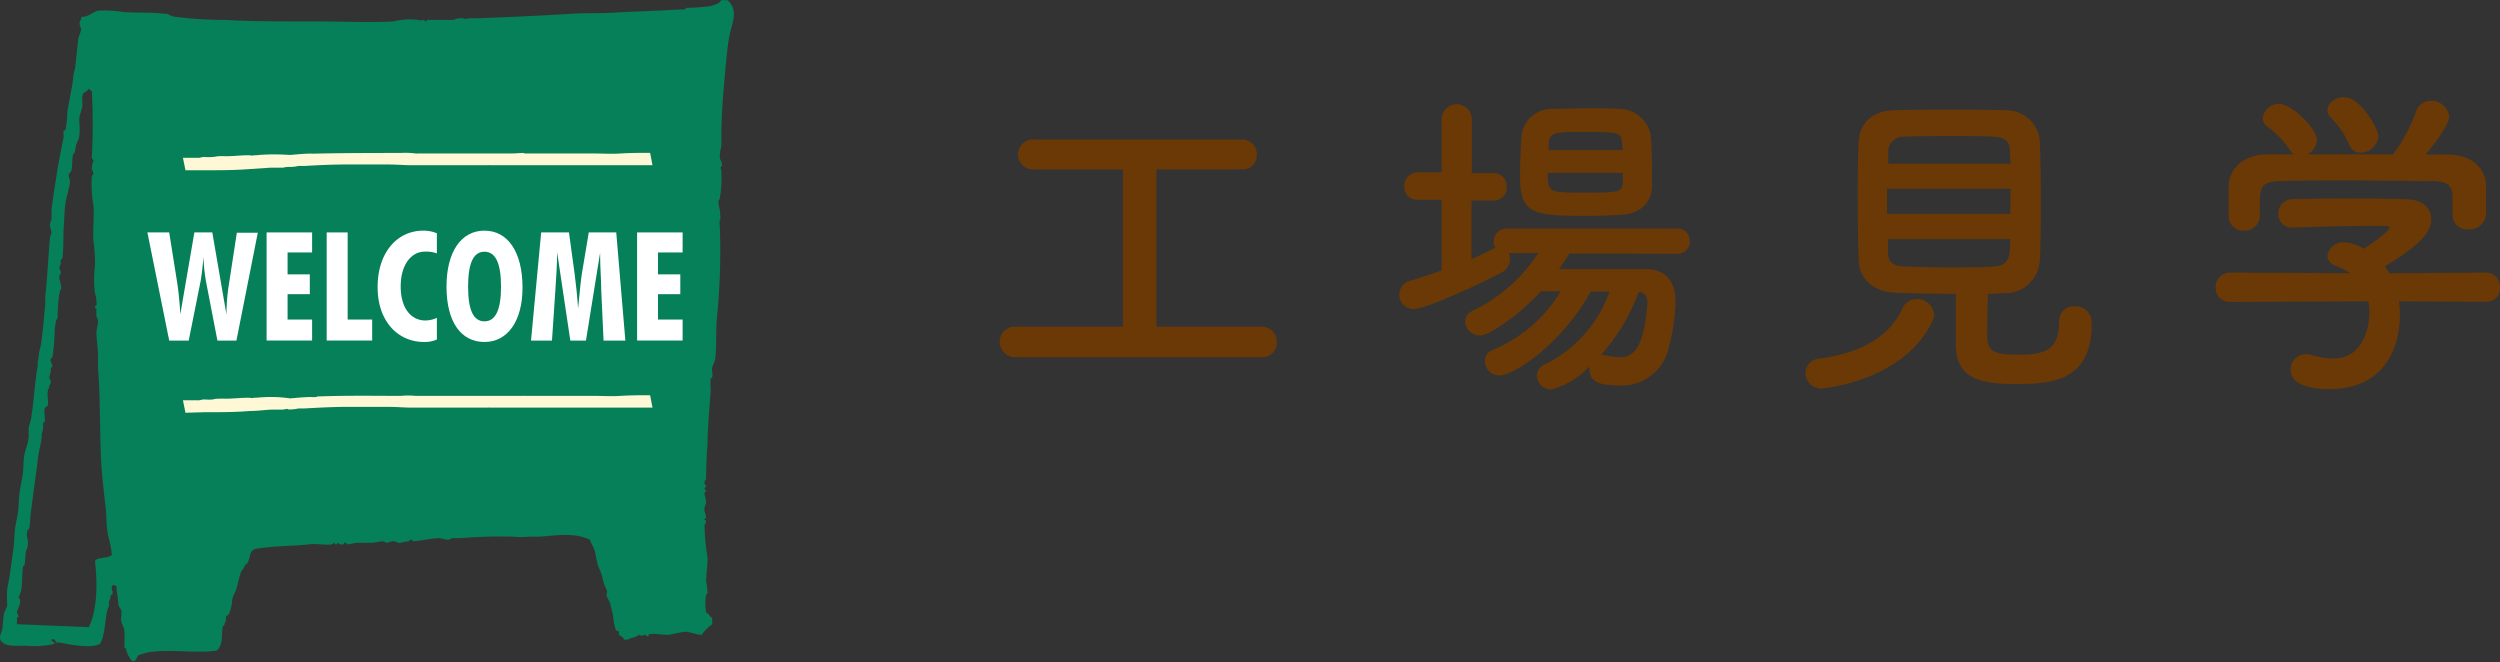 <svg xmlns="http://www.w3.org/2000/svg" viewBox="0 0 238.46 63.15"><rect x="0" y="0" width="238.46" height="63.15" fill="#333333" stroke="none"/><defs><style>.cls-1{fill:#068059;}.cls-1,.cls-2{fill-rule:evenodd;}.cls-2{fill:#fff8d7;}.cls-3{fill:#fff;}.cls-4{fill:#6a3906;}</style></defs><g id="レイヤー_2" data-name="レイヤー 2"><g id="レイヤー_2-2" data-name="レイヤー 2"><path class="cls-1" d="M5.24,61c-1-.07.33.29-.15.44a8.78,8.78,0,0,1-2.64.15c-1,0-1.9.11-2.35-.45-.27-.45.09-.77.15-1.32a10.09,10.09,0,0,1,.14-1.32c.06-.25.27-.53.3-.73a12.49,12.49,0,0,1,0-1.62c.21-.91.43-2.66.59-3.81.07-.57.08-1.18.14-1.77s.22-1.14.3-1.76.07-1.19.14-1.76.21-1.17.3-1.76.06-1.16.14-1.76.38-1.14.44-1.91c0-.24,0-.5,0-.74S3,40,3,39.66c.24-1.41.31-3.18.59-4.7,0-.14,0-.31,0-.44a5.84,5.84,0,0,0,.14-.88,3.56,3.56,0,0,1,.15-.59c.21-1.34.3-2.65.44-4.11,0-.24,0-.49,0-.73.17-1.41.28-3.67.44-5.44,0-.29.14-.39.15-.58s-.16-.49-.15-.74.13-.31.15-.58,0-.5,0-.74c.09-1,.38-2.73.58-4,.15-.88.38-2.09.59-3.09,0-.1-.07-.51,0-.58s.14,0,.15,0A8.59,8.59,0,0,0,6.41,11c0-.51.17-1.16.3-1.91s.21-1,.29-1.91a5.51,5.51,0,0,1,.15-.59c.12-.88.18-1.77.29-2.64,0-.39.26-.8.3-1.17,0-.12-.17-.34-.15-.59s.24-.33.15-.59c.6.08,1.19-.5,1.61-.58a11,11,0,0,1,2.5.14c1.42.08,2.53,0,3.81.15.05,0,.27,0,.3,0a1.75,1.75,0,0,0,.73.29,37.81,37.81,0,0,0,4.85.3c2.34.16,5.74.14,8.66.14,2.55,0,5,.14,7.34,0a6.56,6.56,0,0,1,2.35-.14c.33.08.07.05.59,0,0,0,0,.16.14.14s0-.14.15-.14c.81,0,1.69,0,2.5,0a1.57,1.57,0,0,1,.88-.15c.33.08.07.07.58,0a5.8,5.8,0,0,1,.59,0c2.78-.09,6.29-.26,9.25-.44,1.44-.09,3,0,4.7-.15C60.83,1.1,63.22,1,65,.9a2.81,2.81,0,0,0,.29,0,.29.29,0,0,0,.15-.15A21.93,21.93,0,0,0,67.64.6a3.62,3.62,0,0,0,.88-.29c.07,0,.24-.28.29-.29s.41,0,.59,0c1.12,1,.37,2.24.15,3.52s-.31,2.54-.44,4-.27,3.06-.3,5c0,.4,0,.79,0,1.17s-.14.7-.14,1a1.62,1.62,0,0,0,0,.44s.34.53.14.73,0,.07,0,.59a10.86,10.86,0,0,1-.14,2.35c0,.22-.14.26-.15.44s.13.59.15.88c0,.06.1.8,0,.88s0,.43,0,.88a63.34,63.34,0,0,1-.3,8.52c-.1,1.23,0,2.48-.14,3.67,0,.37-.24.69-.3,1s.09.53,0,.88c0,.08-.15.15-.14.14-.05.4,0,.75,0,1.18-.09,1.22-.24,2.91-.3,4.55a5.81,5.81,0,0,1,0,.59c-.08.6-.12,1.91-.14,2.93,0,.09,0,.21,0,.3s-.2.24-.15.44.14.19.15.15c0,.24-.14.24-.15.44,0-.05.15.07.15.14s-.15.14-.15.15c0,.33.16.7.15,1a4.34,4.34,0,0,0-.15.44c-.06.47.13.5.15,1,0,0-.17,0-.15.14s.16,0,.15.15-.13.25-.15.44a22.51,22.51,0,0,0,.29,3.08c0,.76-.12,1.44-.14,2.21a8.89,8.89,0,0,1,.14,1.17c0-.06-.13.1-.14.15a4.79,4.79,0,0,0,0,1.61c0,.1.23.15.29.3s.28.24.29.29,0,.4,0,.59a4.16,4.16,0,0,0-1,1c-.52,0-1-.28-1.61-.29a14.64,14.64,0,0,0-1.47.29c-.39.05-1.87-.22-2,0,0,0,0,.15,0,.15-.21,0-.23-.15-.3-.15-.27,0-.13.19-.59,0a1.71,1.71,0,0,1-.73.3c-.2.06-.4.24-.73.14,0-.23-.34-.3-.44-.44s.05-.25,0-.29-.28-.12-.3-.15c-.26-.57-.2-1.31-.44-2.05-.05-.16-.07-.36-.15-.59s-.23-.39-.29-.59.08-.5,0-.58a4.66,4.66,0,0,1-.44-1.33c-.12-.42-.32-.77-.44-1.17s-.17-.94-.29-1.32-.35-.68-.44-1c-1.54-.71-3.08-.41-4.85-.29-.22,0-.66,0-.88,0a8.63,8.63,0,0,1-1.61,0,46.82,46.82,0,0,0-5,.14c-.24,0-.49,0-.73,0s-.27.15-.44.15c-.38,0-.67-.17-1-.15-.8.06-1.54.23-2.35.3,0,0-.16-.2-.29-.15s0,.13-.15.15a5.59,5.59,0,0,0-.73.14c-.33.09-.35-.16-.74-.14s-.39.14-.58.14-.26-.15-.44-.14-.7.13-1,.14-.9,0-1.32,0-.66.14-1,.15c0,0-.16-.2-.29-.15s0,.15-.15.15a1.4,1.4,0,0,1-.29,0c-.06,0-.2-.14-.15-.15-.11,0-.16.19-.29.15s0-.17-.15-.15c0,0-.09.14-.15.15-.43.11-1.53-.09-2.2,0-1.26.17-3.43.13-5.14.44-.56.15-.46.78-.73,1.32-.05.09-.26.22-.3.3s0,.16-.14.29c-.34.35-.47,1.52-.74,2.2a1.94,1.94,0,0,0-.29.74,4,4,0,0,1-.3,1.32c0,.08-.26.23-.29.29s0,.21,0,.3-.1.25-.15.44-.14.11-.14.14c-.21.79.09,1.75-.59,2.35-1.77.29-4.31-.14-6.46.15a9.61,9.61,0,0,0-1,.29c-.22.17-.17.61-.59.59A2.45,2.45,0,0,1,12,61.83s-.14,0-.14-.15a14.31,14.31,0,0,0,0-1.47c0-.33-.24-.65-.3-1s.1-.65,0-1c-.05-.22-.25-.22-.29-.74a9.15,9.15,0,0,0-.15-1.17c0-.2.06-.42-.14-.44-.65-.26-.07.69-.3.88,0,0-.14,0-.14,0s0,.26,0,.29-.12.2-.15.44c0,0,0,.27,0,.3s-.08.2-.15.44c-.21.71-.21,2.5-.73,3.23-.88.41-2.67.08-3.82-.15-.09,0-.2,0-.29,0S5.27,61.08,5.24,61Zm3.23-1.18c.79-1.55.85-4.13.59-6.31.3-.43,1.27-.2,1.61-.59-.08-.92-.35-1.64-.44-2.35s-.07-1.36-.14-2.05c-.18-1.56-.36-3.08-.45-4.7-.13-2.72-.07-6.23-.29-8.66,0-.43,0-.78,0-1.18,0-.76-.13-1.47-.15-2.2,0-.38.15-.79.15-1.17,0-.23-.12-.3-.15-.44s0-.5,0-.74c0,0-.14,0-.14-.15s.14-.14.14-.14a3.24,3.24,0,0,0-.14-1.18,10.48,10.48,0,0,1,0-2.64,13.92,13.92,0,0,0-.15-2.35c-.07-1.15.09-2.24,0-3.38a12.52,12.52,0,0,1-.15-2.78c0-.06.15-.19.15-.15,0-.28-.15-.45-.15-.59a2.14,2.14,0,0,1,.15-.73c0-.15-.14-.18-.15-.3a60.29,60.29,0,0,0,0-6.31s-.28-.24-.29-.29A.76.76,0,0,1,8,8.83c-.28.39-.08.87-.15,1.32s-.26.79-.29,1.17c0,.54.09,1,0,1.62,0,.3-.21.58-.29.88s-.09.48-.15.73c0,.09-.15.15-.15.15-.13.55,0,1.51-.29,1.76s0,.55,0,.88a4.59,4.59,0,0,1-.15.74c-.06.42-.24.89-.29,1.32-.09.66-.1,1.37-.15,2.05-.08,1.07,0,2.28-.15,3.23,0,0-.12.06-.14.15s0,.2,0,.29-.14.35-.15.44.16.21.15.44-.16.2-.15.44.3,1,.15,1.18-.07.15-.15.44a16.66,16.66,0,0,0-.15,2.2c0,.15-.11.17-.14.3a7.11,7.11,0,0,0-.15,1A19.35,19.35,0,0,1,5,34.08c-.4.24,0,.55,0,.88,0,0-.13.08-.15.15s0,.2,0,.29-.13.46-.15.59.16.21.15.44-.11.22-.15.44-.11.21-.14.44c-.08.5.09,1,0,1.32,0,.14-.28.22-.3.3-.08.39.07.89,0,1.32,0,0-.12,0-.14.14a1,1,0,0,0,0,.3,3,3,0,0,1-.15.73,2.81,2.81,0,0,0,0,.29,4.77,4.77,0,0,1-.15.89c-.09.38-.1.54-.14.73-.09.37-.09.73-.15,1.17-.21,1.51-.41,3-.59,4.41-.06.45-.07,1.15-.15,1.47,0,.11-.13.11-.14.14a1.49,1.49,0,0,0,0,1,1.84,1.84,0,0,1-.15,1c-.13.43-.07,1-.15,1.32,0,.06-.15.17-.14.15-.11.7-.08,1.37-.15,2.05,0,.35-.31.95-.29,1s.13,0,.14.15a1.18,1.18,0,0,1-.14.73c-.05.19-.12.31-.15.44s.17.34.15.44-.14,0-.15.15,0,.39,0,.59"/><path class="cls-2" d="M24.43,14.81H24.2c-.11.07-.19,0-.57,0-.69,0-1.39.1-2.16.09a5.78,5.78,0,0,0-.58,0c-.2,0-.37.06-.56.07a4.15,4.15,0,0,1-.81,0c-.36,0-.34.11-.79.08-.09,0-.12,0-.23,0l-1.05,0,.24,1.19,1.73,0c1.53,0,3,0,4.45-.12l2-.13,1.14,0a2.86,2.86,0,0,1,.45-.07s0,0,0,0a3.54,3.54,0,0,0,1-.09c.19,0,.38,0,.57,0,1.22-.07,2.45-.13,3.65-.14.7,0,1.38,0,2.07,0s1.54,0,2.29,0,1.41.06,2.08.07l2.18,0c1.48,0,2.9,0,4.36,0,.35,0,.69,0,.91,0a.12.12,0,0,1,.12,0c1.16,0,2.32,0,3.44,0,.16,0,.23,0,.47,0l.57,0c1.12,0,2.16,0,3.22,0,.77,0,2,0,2.41,0,.1,0,.23,0,.34,0l.47,0c1.15,0,2.29,0,3.43,0l1.2,0-.23-1.18c-1,0-1.88,0-2.8.06s-1.68,0-2.54,0c-1.74,0-3.52,0-5.28,0-.15,0-.32,0-.69,0l-.68,0a.17.17,0,0,0-.13-.05c-.3,0-.7.05-1.14.05H43.53c-1.25,0-2.39,0-3.67,0a1.93,1.93,0,0,1-.23,0,6.9,6.9,0,0,0-1.39-.05c-2.5,0-5.19,0-8,.06.06,0-.08,0-.11,0a2.53,2.53,0,0,1-.46,0c-.61,0-1.38.08-2,.13C26.58,14.71,25.51,14.7,24.43,14.81Z"/><path class="cls-2" d="M24.43,37.94H24.2c-.11.07-.19,0-.57,0-.69,0-1.39.09-2.16.09a5.78,5.78,0,0,0-.58,0c-.2,0-.37,0-.56.07a4.15,4.15,0,0,1-.81,0c-.36,0-.34.11-.79.08-.09,0-.12,0-.23,0l-1.05,0,.24,1.19,1.73-.05c1.53,0,3,0,4.45-.12.68,0,1.37-.1,2-.13l1.14,0a2.86,2.86,0,0,1,.45-.07s0,0,0,.05a3.54,3.54,0,0,0,1-.09c.19,0,.38,0,.57,0,1.22-.07,2.45-.13,3.65-.15.7,0,1.38,0,2.07,0s1.54,0,2.29,0,1.41.06,2.08.07l2.18,0c1.48,0,2.9,0,4.36,0,.35,0,.69,0,.91,0a.12.12,0,0,1,.12,0c1.16,0,2.32,0,3.44,0,.16,0,.23,0,.47,0l.57,0c1.12,0,2.16,0,3.22,0,.77,0,2,0,2.41,0,.1,0,.23,0,.34,0l.47,0c1.15,0,2.29,0,3.43,0l1.2,0-.23-1.18c-1,0-1.88,0-2.8.06s-1.68,0-2.54,0c-1.74,0-3.52,0-5.28,0-.15,0-.32,0-.69,0l-.68,0a.17.17,0,0,0-.13,0l-1.14,0H43.53c-1.25,0-2.39,0-3.67,0a1.93,1.93,0,0,1-.23,0,6.9,6.9,0,0,0-1.39,0c-2.5,0-5.19-.05-8,.06.06,0-.08.05-.11.05a2.53,2.53,0,0,1-.46,0c-.61,0-1.38.08-2,.13C26.58,37.84,25.51,37.83,24.43,37.94Z"/><path class="cls-3" d="M16.14,22.17l.74,4.66c.14.88.25,1.94.32,3.14l1.34-7.8h1.71L21.6,30a18.29,18.29,0,0,1,.23-2.85l.76-4.95h2L22.55,32.49H20.74l-1.1-5.69a16.21,16.21,0,0,1-.23-2.31c-.1,1.16-.2,1.92-.27,2.3L18,32.49H16.14L14.06,22.17Z"/><path class="cls-3" d="M25.43,22.17h4.34v1.91H27.43v2.09h2.12v1.89H27.43v2.42h2.34v2H25.43Z"/><path class="cls-3" d="M31.16,22.17h2v8.31h2.34v2H31.16Z"/><path class="cls-3" d="M40.46,32.62c-2.58,0-4.44-2.06-4.44-5.2C36,24.13,37.85,22,40.38,22a3.3,3.3,0,0,1,1.29.25v1.92A3,3,0,0,0,40.54,24c-1.32,0-2.32,1.25-2.32,3.33s1,3.24,2.36,3.24a2.74,2.74,0,0,0,1.09-.25v2.07A3.05,3.05,0,0,1,40.46,32.62Z"/><path class="cls-3" d="M46.21,32.62c-2.26,0-3.62-1.94-3.62-5.28S44,22,46.21,22s3.63,2,3.63,5.44C49.84,30.68,48.38,32.62,46.21,32.62Zm1.58-5.28c0-2.23-.52-3.33-1.58-3.33s-1.56,1.1-1.56,3.33.5,3.31,1.56,3.31S47.79,29.55,47.79,27.34Z"/><path class="cls-3" d="M51.62,22.17h2.65l.54,3.94c.14,1.1.26,2.2.33,3.33.16-1.68.27-2.78.36-3.33l.66-3.94h2.62l.87,10.32H57.57l-.22-4.79c0-.95-.11-2.14-.11-3.59l-1.35,8.38H54.4l-1.26-8.44c0,1.31-.1,2.52-.17,3.68l-.32,4.76h-2Z"/><path class="cls-3" d="M60.77,22.17h4.34v1.91H62.76v2.09h2.13v1.89H62.76v2.42h2.35v2H60.77Z"/><path class="cls-4" d="M96.88,34.07a1.45,1.45,0,0,1-1.52-1.45,1.43,1.43,0,0,1,1.52-1.46h10.23v-15H98.65a1.43,1.43,0,1,1,0-2.85h19.84a1.39,1.39,0,0,1,1.39,1.46,1.33,1.33,0,0,1-1.39,1.39H110.3v15h10.08a1.41,1.41,0,0,1,1.4,1.49,1.36,1.36,0,0,1-1.4,1.42Z"/><path class="cls-4" d="M149.7,24.18c-.31.5-.65,1-1,1.49,1.8,0,4,0,6,0H157c1.83,0,2.82,1.12,2.82,3.1a18.64,18.64,0,0,1-.83,5,4.58,4.58,0,0,1-4.56,3c-2,0-2.82-.43-2.82-1.55a.92.92,0,0,1,0-.28A7.52,7.52,0,0,1,148,37.14a1.35,1.35,0,0,1-1.4-1.3,1.18,1.18,0,0,1,.75-1.08,12.22,12.22,0,0,0,6.17-6.95h-1.8c-2.6,4.81-7.22,8-8.71,8a1.36,1.36,0,0,1-1.37-1.36,1.12,1.12,0,0,1,.72-1.06,13.59,13.59,0,0,0,6.51-5.61c-.65,0-1.31,0-1.89,0C145.3,29.67,142.2,32,141.15,32a1.4,1.4,0,0,1-1.4-1.34,1.15,1.15,0,0,1,.68-1,15.43,15.43,0,0,0,6.3-5.52h-2.85a1.36,1.36,0,0,1,.15.59,1.48,1.48,0,0,1-.87,1.3c-2.29,1.21-7.22,3.45-8.34,3.45a1.37,1.37,0,0,1-.31-2.7c1-.28,2-.62,3-1l0-6.73h-2.3a1.2,1.2,0,0,1-1.27-1.24,1.31,1.31,0,0,1,1.27-1.37h2.3V11.38a1.44,1.44,0,0,1,2.88,0v5.14h2.11a1.22,1.22,0,0,1,1.21,1.31,1.21,1.21,0,0,1-1.21,1.3h-2.14v5.58c.68-.31,1.3-.59,1.89-.9a3.54,3.54,0,0,1,.41-.15,1.1,1.1,0,0,1-.19-.62,1.23,1.23,0,0,1,1.3-1.24h16.19A1.15,1.15,0,0,1,161.18,23a1.17,1.17,0,0,1-1.24,1.21Zm4.87-3.69c-1,.07-2.17.1-3.32.1-5,0-6.26-.19-6.26-3.72,0-1.21.06-2.64.13-3.76a2.88,2.88,0,0,1,3-2.72c1.06,0,2.14-.07,3.2-.07s2.14,0,3.13.07a3.06,3.06,0,0,1,3,2.51c.09,1,.12,2.2.12,3.35,0,.55,0,1.11,0,1.61C157.49,19.47,156.34,20.4,154.57,20.49Zm.22-4h-7.16c0,1.83,0,1.89,3.5,1.89s3.63-.09,3.66-1.08Zm-.06-2.69c-.06-1.18-.25-1.21-3.41-1.21s-3.54,0-3.6,1.24l0,.49h7.07Zm-2,20.06c.06,0,.13,0,.22,0a1.51,1.51,0,0,1,.31.06,5.77,5.77,0,0,0,1.15.15c1.21,0,2.35-.46,2.72-5.05v-.16c0-.65-.3-1-.83-1A18.82,18.82,0,0,1,152.71,33.86Z"/><path class="cls-4" d="M173.79,37.05a1.5,1.5,0,0,1-1.58-1.46,1.41,1.41,0,0,1,1.39-1.39c4-.56,6.61-2.11,7.85-4.75a1.48,1.48,0,0,1,1.39-.93A1.63,1.63,0,0,1,184.49,30a1.58,1.58,0,0,1-.16.62C181.57,36.43,173.79,37.05,173.79,37.05Zm7.13-9.12c-2.23-.06-3.57-1.33-3.63-3.1-.06-1.36-.09-3.59-.09-5.76s0-4.34.09-5.55c.06-1.46,1-2.95,3.41-3,1.43-.06,3.29-.06,5.21-.06s3.85,0,5.43.06a3.21,3.21,0,0,1,3.22,2.82c.06,1.36.1,3.35.1,5.4,0,2.26,0,4.55-.1,6.07a3.3,3.3,0,0,1-3.38,3.16c-.52,0-1.05.07-1.58.07,0,1.24-.06,2.69-.06,3.69,0,1.7.37,2.1,3,2.1,2.39,0,3.87-.37,3.87-3.16a1.39,1.39,0,0,1,1.46-1.46,1.55,1.55,0,0,1,1.64,1.68c0,5.33-3.59,5.74-7.13,5.74-3.13,0-5.83-.31-5.83-3.76,0-.83,0-3.16,0-4.83C184.7,28,182.72,28,180.92,27.93ZM191.77,18H180V20.4h11.75Zm0-2.39c0-.46-.06-.89-.06-1.24,0-.8-.44-1.27-1.46-1.33s-2.39-.06-3.84-.06c-1.74,0-3.54,0-4.84.06a1.42,1.42,0,0,0-1.46,1.37c0,.34,0,.74,0,1.2Zm-11.69,7.2c0,.46,0,.87,0,1.24,0,1,.59,1.33,1.49,1.36,1.43.06,3,.1,4.56.1,1.39,0,2.79,0,4.12-.1,1.49-.06,1.49-1.21,1.49-2.6Z"/><path class="cls-4" d="M228.82,28.74a10.06,10.06,0,0,1,.09,1.37c0,2.79-1.3,7-6.7,7-2.42,0-3.72-.65-3.72-1.86A1.44,1.44,0,0,1,220,33.79a1.26,1.26,0,0,1,.49.07,7.21,7.21,0,0,0,2.05.34C226,34.2,226,30,226,29.79a6,6,0,0,0-.09-1.05l-13.14.06a1.33,1.33,0,0,1-1.43-1.36A1.37,1.37,0,0,1,212.69,26l11.48.06a6.07,6.07,0,0,0-1.24-.65c-.66-.21-.93-.62-.93-1a1.53,1.53,0,0,1,1.64-1.3,3.91,3.91,0,0,1,1.83.62c.8-.53,2.45-1.68,2.45-2,0-.12-.13-.18-.34-.18s-.93,0-1.65,0c-2,0-5,.07-7.16.16h-.06a1.3,1.3,0,0,1-1.4-1.3A1.35,1.35,0,0,1,218.74,19c1.33-.06,3-.06,4.65-.06,2.26,0,4.53,0,6,.06,1.77,0,2.51.94,2.51,1.9,0,1.52-1.64,2.79-4.43,4.52.16.22.31.44.44.65L237.1,26a1.35,1.35,0,0,1,1.36,1.43,1.29,1.29,0,0,1-1.33,1.36Zm5.11-9.92c0-1.3-.68-1.52-2-1.55-2.48,0-5.27-.06-8-.06-2.2,0-4.37,0-6.29.06-1.71,0-2,.46-2.08,1.55v1.83A1.45,1.45,0,0,1,214.06,22a1.4,1.4,0,0,1-1.49-1.39c0-.41,0-.87,0-1.37s0-1.05,0-1.52c.06-1.45,1.21-2.94,3.63-3l2.6,0a1.44,1.44,0,0,1-.4-.44,8.71,8.71,0,0,0-2.17-2.23,1.07,1.07,0,0,1-.4-.81,1.56,1.56,0,0,1,1.58-1.33c1.17,0,3.59,2.36,3.59,3.44a1.67,1.67,0,0,1-.9,1.37c2.73,0,5.43,0,8.16,0a15.58,15.58,0,0,0,2.2-4.1,1.45,1.45,0,0,1,1.39-1,1.71,1.71,0,0,1,1.77,1.52c0,.59-1,2.11-2.26,3.6l2.17,0c1.83,0,3.53,1,3.6,2.94,0,.44,0,1.09,0,1.68,0,.43,0,.83,0,1.14a1.55,1.55,0,0,1-1.65,1.37,1.38,1.38,0,0,1-1.55-1.3V18.82Zm-8.77-4.25a1.11,1.11,0,0,1-1.06-.74,8.5,8.5,0,0,0-1.83-2.67,1.09,1.09,0,0,1-.27-.68c0-.65.77-1.21,1.58-1.21,1.58,0,3.28,3,3.28,3.75A1.74,1.74,0,0,1,225.16,14.57Z"/></g></g></svg>